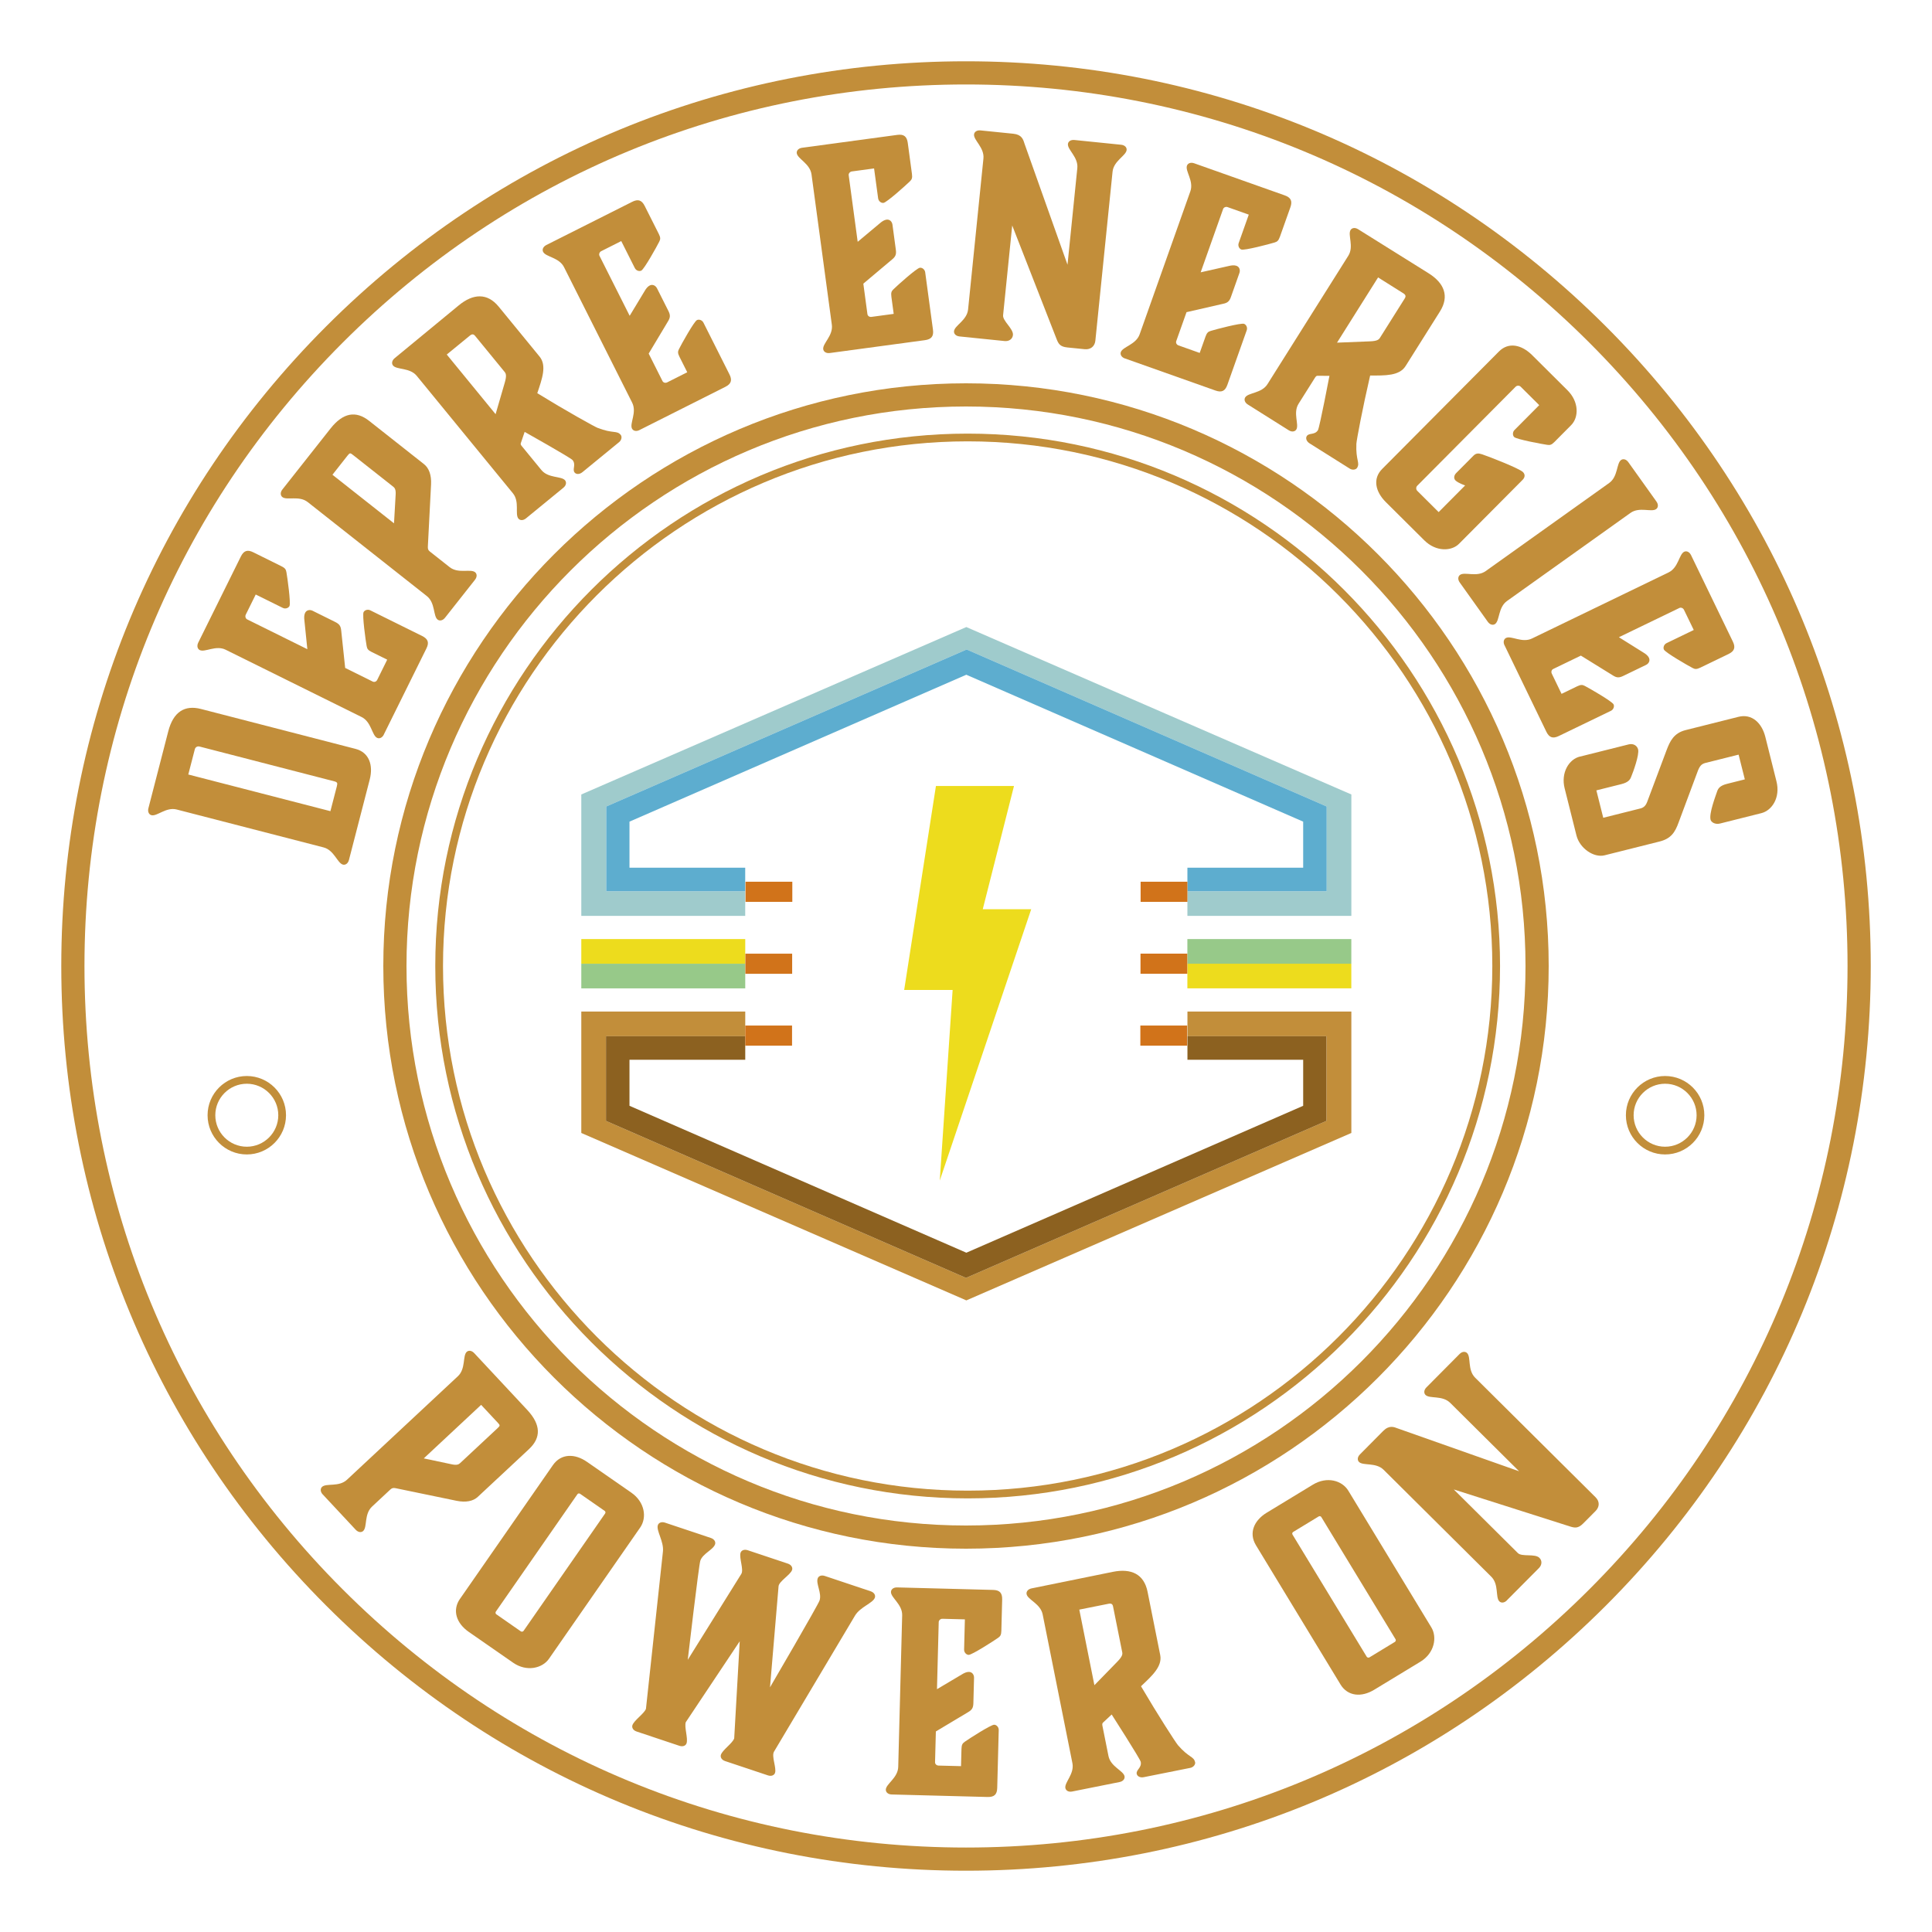 <?xml version="1.0" encoding="UTF-8"?>
<svg id="Calque_1" data-name="Calque 1" xmlns="http://www.w3.org/2000/svg" viewBox="0 0 500 500">
  <defs>
    <style>
      .cls-1 {
        fill: #97c989;
      }

      .cls-1, .cls-2, .cls-3, .cls-4, .cls-5, .cls-6, .cls-7 {
        stroke-width: 0px;
      }

      .cls-2 {
        fill: #eddc1d;
      }

      .cls-3 {
        fill: #8c6120;
      }

      .cls-4 {
        fill: #c28e3a;
      }

      .cls-5 {
        fill: #9fcbcc;
      }

      .cls-6 {
        fill: #d1731a;
      }

      .cls-7 {
        fill: #5dadcf;
      }
    </style>
  </defs>
  <g>
    <g>
      <polygon class="cls-4" points="349.73 261.79 349.73 293.21 250.09 336.54 150.44 293.21 150.44 261.79 192.87 261.79 192.87 268.17 156.83 268.17 156.83 290.09 250 330.72 343.27 290.09 343.27 268.17 307.31 268.17 307.31 261.79 349.73 261.79"/>
      <polygon class="cls-3" points="343.27 268.17 343.27 290.09 250 330.72 156.83 290.09 156.83 268.17 192.87 268.17 192.87 274.26 162.91 274.26 162.91 286.18 250.09 324.2 337.26 286.18 337.26 274.26 307.31 274.26 307.31 268.17 343.27 268.17"/>
      <rect class="cls-6" x="192.87" y="265.41" width="12.11" height="5.21"/>
      <rect class="cls-6" x="295.12" y="265.41" width="12.11" height="5.21"/>
    </g>
    <g>
      <polygon class="cls-5" points="150.44 237.03 150.44 205.61 250.08 162.28 349.73 205.61 349.73 237.03 307.3 237.03 307.3 230.65 343.34 230.65 343.34 208.72 250.17 168.09 156.9 208.72 156.9 230.65 192.86 230.65 192.86 237.03 150.44 237.03"/>
      <polygon class="cls-7" points="156.9 230.65 156.9 208.72 250.17 168.09 343.34 208.72 343.34 230.65 307.3 230.65 307.3 224.56 337.26 224.56 337.26 212.64 250.08 174.62 162.91 212.64 162.91 224.56 192.86 224.56 192.86 230.65 156.9 230.65"/>
      <rect class="cls-6" x="295.19" y="228.2" width="12.11" height="5.21" transform="translate(602.49 461.6) rotate(180)"/>
      <rect class="cls-6" x="192.94" y="228.2" width="12.11" height="5.21" transform="translate(397.99 461.6) rotate(180)"/>
    </g>
    <g>
      <g>
        <rect class="cls-2" x="150.44" y="243.03" width="42.43" height="6.38"/>
        <rect class="cls-1" x="150.44" y="249.41" width="42.43" height="6.38"/>
        <rect class="cls-6" x="192.9" y="246.8" width="12.11" height="5.21" transform="translate(397.91 498.82) rotate(180)"/>
      </g>
      <g>
        <rect class="cls-2" x="307.3" y="249.41" width="42.43" height="6.38" transform="translate(657.02 505.19) rotate(180)"/>
        <rect class="cls-1" x="307.3" y="243.03" width="42.43" height="6.38" transform="translate(657.02 492.44) rotate(180)"/>
        <rect class="cls-6" x="295.16" y="246.8" width="12.11" height="5.21"/>
      </g>
    </g>
    <polygon class="cls-2" points="242.22 203.41 262.42 203.41 254.34 235.3 266.88 235.3 243.21 305.53 246.54 256.2 234 256.2 242.22 203.41"/>
  </g>
  <g>
    <path class="cls-4" d="M90.31,222.55c-.25.96-.94,1.37-1.56,1.21-1.44-.37-2.26-3.74-5.01-4.45l-38.01-9.81c-2.75-.71-5.09,1.84-6.54,1.47-.62-.16-1.03-.85-.78-1.81l5.13-19.87c1.31-5.09,4.27-6.89,8.46-5.81l40.01,10.33c3.51.91,4.63,4.2,3.68,7.91l-5.38,20.83ZM87.19,203.41c.2-.76.11-1-.71-1.21l-34.85-9c-.55-.14-1.07.16-1.21.71l-1.69,6.53,36.78,9.49,1.69-6.53Z"/>
    <path class="cls-4" d="M99.35,190.09c-.44.89-1.2,1.15-1.77.86-1.34-.66-1.45-4.12-3.99-5.38l-35.19-17.42c-2.54-1.26-5.36.75-6.7.09-.57-.28-.83-1.04-.39-1.94l11.02-22.27c.76-1.53,1.71-1.85,3.23-1.09l7.25,3.59c.96.47,1.18.82,1.31,1.52.26,1.4,1.17,8.03.8,8.79-.25.51-1.04.83-1.74.48l-7-3.46-2.58,5.22c-.22.45-.03,1.02.35,1.21l15.59,7.72-.76-7.43c-.1-.76-.07-1.46.18-1.97.38-.76,1.23-.89,1.93-.55l5.85,2.9c1.08.54,1.46,1.04,1.57,2.28l1.02,9.62,7.13,3.53c.45.22.95,0,1.17-.45l2.58-5.22-4.01-1.98c-.96-.47-1.18-.82-1.31-1.52-.26-1.4-1.17-8.03-.8-8.79.25-.51,1.04-.83,1.74-.48l13.43,6.65c1.53.76,1.85,1.71,1.09,3.23l-11.02,22.27Z"/>
    <path class="cls-4" d="M115.17,159.87c-.62.78-1.41.87-1.92.48-1.17-.92-.56-4.33-2.79-6.09l-30.82-24.32c-2.23-1.76-5.4-.37-6.57-1.3-.5-.4-.6-1.19.02-1.97l12.45-15.77c3.25-4.12,6.58-4.67,9.98-1.99l14.21,11.21c1.28,1.01,1.95,2.8,1.83,5.24l-.83,16.07c-.03.61.06.95.51,1.3l5.13,4.05c2.23,1.76,5.4.37,6.57,1.3.5.4.6,1.19-.02,1.97l-7.74,9.81ZM86.03,122.86l15.94,12.58.43-7.53c.06-1.22-.24-1.64-.63-1.95l-10.42-8.22c-.72-.57-.82-.56-1.4.16l-3.91,4.96Z"/>
    <path class="cls-4" d="M160.63,112.53c.41.49.22,1.38-.39,1.88l-9.5,7.78c-.77.63-1.62.6-2.03.1-.67-.82.45-2.02-.54-3.23-.49-.6-12.39-7.29-12.39-7.29l-1,2.93c-.08.24,0,.45.28.78l5.04,6.15c1.8,2.2,5.2,1.53,6.14,2.68.4.49.33,1.29-.44,1.92l-9.67,7.92c-.77.63-1.57.55-1.97.06-.95-1.15.38-4.35-1.42-6.55l-24.88-30.38c-1.8-2.2-5.2-1.53-6.14-2.68-.41-.49-.33-1.29.44-1.92l16.6-13.68c3.68-3.01,7.34-3.26,10.31.37l10.57,12.91c1.93,2.36.63,5.81-.59,9.48,7.56,4.64,14.64,8.57,15.6,8.97,4.03,1.56,4.99.6,5.98,1.81ZM115.62,91.75l12.64,15.44,2.38-8.19c.53-1.81.28-2.34-.03-2.73l-7.65-9.34c-.4-.49-.8-.53-1.35-.08l-5.99,4.9Z"/>
    <path class="cls-4" d="M165.5,111.3c-.89.45-1.65.19-1.94-.38-.67-1.33,1.32-4.16.05-6.7l-17.64-35.08c-1.28-2.54-4.74-2.62-5.41-3.96-.29-.57-.04-1.33.85-1.78l22.2-11.17c1.52-.77,2.48-.45,3.24,1.07l3.64,7.23c.48.95.45,1.36.13,2-.63,1.27-3.89,7.12-4.65,7.5-.51.26-1.33.04-1.68-.66l-3.51-6.98-5.2,2.62c-.44.22-.63.8-.44,1.18l7.82,15.54,3.86-6.39c.38-.67.82-1.21,1.33-1.46.76-.38,1.52.03,1.88.73l2.94,5.84c.54,1.08.54,1.71-.12,2.76l-4.97,8.3,3.57,7.1c.22.44.76.57,1.21.35l5.2-2.62-2.01-4c-.48-.95-.45-1.36-.13-2,.63-1.27,3.89-7.12,4.65-7.5.51-.26,1.33-.03,1.68.66l6.73,13.38c.77,1.52.45,2.48-1.07,3.24l-22.2,11.17Z"/>
    <path class="cls-4" d="M214.76,91.36c-.98.13-1.62-.35-1.71-.99-.2-1.48,2.61-3.5,2.23-6.32l-5.26-38.91c-.38-2.81-3.62-4.02-3.82-5.5-.08-.63.4-1.27,1.39-1.4l24.62-3.33c1.69-.23,2.49.38,2.72,2.07l1.08,8.02c.14,1.06-.02,1.44-.53,1.93-1.01,1-6,5.47-6.84,5.58-.56.08-1.27-.4-1.38-1.18l-1.05-7.74-5.77.78c-.49.07-.86.55-.8.97l2.33,17.24,5.73-4.79c.58-.51,1.17-.87,1.73-.95.84-.11,1.43.52,1.54,1.3l.87,6.47c.16,1.2-.04,1.8-1.01,2.57l-7.4,6.23,1.06,7.88c.07.49.54.79,1.03.72l5.77-.78-.6-4.43c-.14-1.06.02-1.44.53-1.93,1.01-1,6-5.47,6.84-5.58.56-.08,1.27.4,1.38,1.17l2.01,14.85c.23,1.69-.38,2.49-2.07,2.72l-24.63,3.33Z"/>
    <path class="cls-4" d="M248.33,87.07c-.99-.1-1.5-.72-1.43-1.36.15-1.48,3.35-2.8,3.64-5.62l3.97-39.06c.29-2.83-2.58-4.76-2.43-6.24.07-.64.69-1.14,1.68-1.04l8.48.86c2.19.22,2.56,1.47,2.88,2.51l11.15,31.39,2.54-25c.29-2.83-2.58-4.76-2.43-6.24.06-.64.69-1.14,1.68-1.04l12.08,1.23c.99.1,1.5.72,1.43,1.36-.15,1.48-3.35,2.8-3.64,5.62l-4.45,43.72c-.15,1.48-1.24,2.37-2.79,2.21l-4.45-.45c-1.91-.19-2.33-.95-2.84-2.29l-11.44-29.28-2.36,23.24c-.15,1.48,2.71,3.49,2.55,5.11-.11,1.06-1.03,1.68-2.16,1.56l-11.65-1.19Z"/>
    <path class="cls-4" d="M291.14,92.78c-.94-.33-1.28-1.06-1.07-1.66.5-1.4,3.92-1.92,4.87-4.6l13.12-37c.95-2.68-1.38-5.24-.88-6.64.21-.6.94-.95,1.88-.62l23.42,8.3c1.61.57,2.04,1.48,1.47,3.08l-2.71,7.63c-.36,1-.68,1.27-1.35,1.48-1.35.42-7.83,2.12-8.63,1.83-.54-.19-.95-.94-.69-1.67l2.61-7.36-5.49-1.95c-.47-.17-1.01.09-1.15.49l-5.81,16.39,7.28-1.64c.75-.19,1.44-.24,1.98-.05.8.28,1.03,1.12.77,1.86l-2.18,6.16c-.4,1.14-.86,1.58-2.08,1.82l-9.43,2.16-2.66,7.49c-.17.47.12.95.58,1.11l5.49,1.95,1.5-4.22c.36-1,.67-1.27,1.35-1.48,1.36-.42,7.83-2.12,8.63-1.83.54.19.95.94.69,1.67l-5.01,14.12c-.57,1.61-1.48,2.04-3.08,1.47l-23.42-8.3Z"/>
    <path class="cls-4" d="M351.23,121.06c-.34.54-1.24.64-1.9.23l-10.4-6.54c-.84-.53-1.08-1.35-.74-1.89.57-.9,2.06-.21,2.89-1.53.42-.66,2.98-14.06,2.98-14.06l-3.09-.02c-.26,0-.43.15-.66.51l-4.24,6.73c-1.51,2.4.2,5.41-.59,6.67-.34.54-1.12.72-1.96.19l-10.58-6.66c-.84-.53-1.02-1.31-.68-1.85.79-1.26,4.25-1.02,5.76-3.42l20.92-33.23c1.51-2.4-.2-5.41.59-6.67.34-.54,1.12-.72,1.96-.19l18.24,11.4c4.03,2.53,5.42,5.93,2.92,9.89l-8.89,14.12c-1.63,2.58-5.31,2.44-9.17,2.45-2,8.64-3.49,16.6-3.56,17.65-.2,4.32,1.01,4.92.18,6.24ZM356.65,71.79l-10.63,16.89,8.52-.34c1.89-.07,2.31-.47,2.58-.9l6.43-10.21c.34-.54.25-.93-.35-1.31l-6.55-4.12Z"/>
    <path class="cls-4" d="M398.33,104.83l-4.78-4.75c-.35-.35-.95-.35-1.3,0l-25.47,25.63c-.35.35-.35.95,0,1.31l5.54,5.51,6.86-6.9s-1.81-.6-2.51-1.3c-.45-.45-.46-1.25.2-1.91l4.45-4.48c.7-.71,1.35-.66,2.26-.36,1.81.6,9.6,3.64,10.56,4.59.6.6.56,1.35-.09,2.01l-16.47,16.57c-1.9,1.91-5.92,2.13-8.99-.93l-9.92-9.86c-2.72-2.7-3.48-6.06-.98-8.58l30.23-30.41c2.5-2.52,5.87-1.77,8.59.93l9.16,9.11c2.97,2.95,2.98,6.97.93,9.03l-4.3,4.33c-.75.76-1.15.86-1.85.76-1.41-.2-7.99-1.43-8.59-2.03-.4-.4-.46-1.25.09-1.81l6.41-6.45Z"/>
    <path class="cls-4" d="M390.01,155.54c-2.31,1.65-1.87,5.08-3.08,5.95-.52.37-1.31.24-1.89-.57l-7.26-10.17c-.58-.81-.44-1.6.08-1.97,1.21-.87,4.32.67,6.63-.98l31.96-22.8c2.31-1.65,1.87-5.08,3.08-5.95.52-.37,1.31-.24,1.89.57l7.26,10.17c.58.81.45,1.6-.08,1.97-1.21.87-4.32-.67-6.63.98l-31.96,22.8Z"/>
    <path class="cls-4" d="M389.37,167.02c-.43-.9-.17-1.65.41-1.93,1.34-.65,4.14,1.39,6.7.15l35.35-17.1c2.56-1.24,2.7-4.7,4.04-5.35.58-.28,1.33-.01,1.77.88l10.82,22.37c.74,1.53.41,2.48-1.12,3.22l-7.29,3.52c-.96.46-1.37.43-2,.1-1.26-.65-7.06-4-7.43-4.77-.25-.51-.01-1.33.69-1.67l7.03-3.4-2.54-5.24c-.22-.45-.79-.65-1.17-.46l-15.66,7.57,6.33,3.96c.66.39,1.2.84,1.44,1.35.37.77-.05,1.52-.75,1.86l-5.88,2.84c-1.09.53-1.72.52-2.76-.16l-8.22-5.09-7.16,3.46c-.45.22-.58.75-.37,1.2l2.53,5.24,4.03-1.95c.96-.46,1.37-.43,2-.1,1.26.65,7.06,4,7.43,4.77.25.51.01,1.33-.69,1.67l-13.49,6.52c-1.53.74-2.48.41-3.22-1.12l-10.82-22.37Z"/>
    <path class="cls-4" d="M408.89,195.81l12.6-3.16c1.24-.31,2.2.33,2.45,1.29.35,1.38-1.25,5.8-1.8,7.11-.26.72-.74,1.43-2.53,1.88l-6.47,1.62,1.78,7.09,9.57-2.4c.9-.22,1.43-.72,1.82-1.77l5-13.33c.88-2.34,1.89-4.43,4.92-5.19l13.7-3.44c3.44-.86,6.03,1.56,6.94,5.21l2.88,11.5c1.04,4.13-1.11,7.53-3.94,8.23l-10.67,2.68c-1.24.31-2.27-.31-2.45-1-.41-1.65,1.27-6.03,1.73-7.39.26-.72.74-1.43,2.53-1.88l4.61-1.16-1.61-6.4-8.47,2.12c-.96.24-1.46.59-2.01,1.9l-5.03,13.49c-.95,2.65-2.01,4.24-4.97,4.98l-14.19,3.56c-2.82.71-6.46-1.82-7.29-5.13l-3.06-12.19c-1.02-4.06,1.11-7.53,3.94-8.23Z"/>
  </g>
  <g>
    <path class="cls-4" d="M83.53,386.77c-.68-.73-.65-1.53-.18-1.97,1.09-1.02,4.37.1,6.44-1.84l28.71-26.79c2.08-1.94,1.19-5.28,2.28-6.3.47-.44,1.27-.41,1.95.32l13.71,14.69c3.58,3.84,3.62,7.21.45,10.16l-13.24,12.35c-1.19,1.11-3.07,1.5-5.46,1.02l-15.76-3.26c-.6-.12-.95-.08-1.37.3l-4.78,4.46c-2.08,1.94-1.19,5.28-2.28,6.3-.47.44-1.27.41-1.95-.32l-8.53-9.14ZM124.52,363.57l-14.85,13.86,7.38,1.56c1.2.24,1.66,0,2.02-.33l9.71-9.06c.67-.63.68-.73.05-1.4l-4.31-4.62Z"/>
    <path class="cls-4" d="M119.06,413.76l24.02-34.57c2.15-3.09,5.73-3.02,8.82-.87l11.49,7.98c3.5,2.43,4.07,6.46,2.29,9.02l-23.62,33.99c-1.66,2.39-5.7,3.47-9.26,1l-11.49-7.98c-3.15-2.19-4.36-5.54-2.26-8.57ZM128.45,417.78l6.35,4.42c.23.16.57.05.69-.12l21.11-30.38c.16-.23.11-.53-.12-.69l-6.36-4.42c-.23-.16-.53-.11-.69.12l-21.11,30.38c-.12.17-.11.53.12.69Z"/>
    <path class="cls-4" d="M199.29,436.66s12.41-21.24,12.81-22.45c.63-1.89-.96-4.29-.49-5.7.2-.61.92-.97,1.86-.65l11.85,3.96c.94.32,1.3,1.03,1.1,1.64-.47,1.42-3.8,2.4-5.14,4.65l-20.97,35.22c-.7,1.19.69,4.2.27,5.48-.2.61-.92.97-1.86.65l-11.05-3.69c-.94-.31-1.3-1.03-1.1-1.64.43-1.28,3.01-2.96,3.44-4.24l1.43-25.13-13.96,20.94c-.43,1.28.63,4.18.2,5.46-.2.61-.92.96-1.86.65l-11.05-3.69c-.94-.31-1.3-1.03-1.1-1.64.43-1.28,3.01-2.96,3.5-4.22l4.4-40.75c.27-2.6-1.79-5.39-1.32-6.8.2-.61.92-.96,1.86-.65l11.85,3.96c.94.32,1.3,1.03,1.1,1.64-.47,1.42-3.19,2.38-3.82,4.26-.4,1.21-3.25,25.64-3.25,25.64l13.87-22.25c.67-1.12-.63-4.18-.2-5.46.2-.61.92-.96,1.86-.65l10.37,3.46c.94.32,1.3,1.03,1.1,1.64-.43,1.28-3.37,2.92-3.5,4.22l-2.21,26.14Z"/>
    <path class="cls-4" d="M230.78,464.41c-.99-.03-1.55-.61-1.53-1.25.04-1.49,3.13-3.04,3.21-5.88l1.02-39.25c.07-2.84-2.94-4.55-2.9-6.04.02-.64.6-1.19,1.59-1.17l24.84.65c1.7.04,2.39.77,2.35,2.48l-.21,8.09c-.03,1.06-.25,1.41-.83,1.82-1.16.82-6.79,4.44-7.64,4.42-.57-.02-1.19-.6-1.17-1.38l.2-7.81-5.82-.15c-.5-.01-.93.4-.95.83l-.45,17.39,6.42-3.81c.65-.41,1.3-.68,1.86-.66.85.02,1.33.74,1.31,1.53l-.17,6.53c-.03,1.21-.33,1.77-1.41,2.38l-8.3,4.97-.21,7.95c-.01.5.4.86.9.88l5.82.15.12-4.47c.03-1.06.25-1.41.83-1.83,1.16-.82,6.79-4.44,7.64-4.42.57.01,1.19.6,1.17,1.38l-.39,14.97c-.04,1.7-.77,2.39-2.48,2.35l-24.84-.65Z"/>
    <path class="cls-4" d="M309.3,456.04c.12.63-.46,1.32-1.23,1.48l-12.05,2.41c-.97.2-1.71-.24-1.84-.86-.21-1.04,1.35-1.57,1.04-3.11-.15-.77-7.52-12.25-7.52-12.25l-2.26,2.12c-.18.18-.21.4-.13.82l1.56,7.8c.56,2.79,3.87,3.79,4.16,5.25.12.63-.32,1.29-1.29,1.49l-12.25,2.45c-.97.2-1.64-.25-1.77-.88-.29-1.46,2.38-3.66,1.82-6.45l-7.7-38.5c-.56-2.79-3.87-3.79-4.16-5.25-.12-.63.32-1.29,1.3-1.49l21.08-4.29c4.67-.93,8.01.57,8.93,5.17l3.27,16.36c.6,2.99-2.17,5.43-4.97,8.09,4.5,7.65,8.9,14.44,9.56,15.25,2.83,3.27,4.12,2.87,4.43,4.4ZM279.32,416.56l3.91,19.57,5.95-6.11c1.32-1.35,1.35-1.94,1.25-2.42l-2.37-11.84c-.12-.63-.46-.85-1.16-.71l-7.59,1.52Z"/>
    <path class="cls-4" d="M346.9,435.9l-21.86-35.99c-1.95-3.22-.44-6.46,2.78-8.42l11.95-7.26c3.64-2.21,7.56-1.1,9.18,1.57l21.49,35.38c1.51,2.49.86,6.62-2.84,8.87l-11.96,7.26c-3.28,1.99-6.83,1.74-8.75-1.41ZM354.39,428.94l6.61-4.02c.24-.15.28-.5.17-.68l-19.21-31.62c-.15-.24-.44-.31-.68-.17l-6.61,4.02c-.24.15-.31.44-.17.68l19.21,31.62c.11.18.44.31.68.17Z"/>
    <path class="cls-4" d="M389.99,414.17c-.7.71-1.5.71-1.96.26-1.06-1.05-.07-4.37-2.08-6.37l-27.86-27.67c-2.01-2-5.33-.99-6.38-2.04-.45-.45-.46-1.25.25-1.96l6-6.05c1.55-1.56,2.76-1.06,3.76-.67l31.42,11.09-17.84-17.71c-2.02-2-5.33-.99-6.38-2.04-.45-.45-.46-1.25.24-1.96l8.56-8.62c.7-.71,1.5-.71,1.96-.26,1.06,1.05.07,4.37,2.08,6.37l31.19,30.97c1.06,1.05,1.06,2.46-.04,3.56l-3.15,3.17c-1.35,1.36-2.2,1.21-3.56.77l-29.96-9.54,16.58,16.46c1.06,1.05,4.42.08,5.58,1.24.76.75.66,1.86-.14,2.66l-8.26,8.31Z"/>
  </g>
  <path class="cls-4" d="M430.93,298.77c-5.6,0-10.15-4.55-10.15-10.15s4.55-10.15,10.15-10.15,10.15,4.55,10.15,10.15-4.55,10.15-10.15,10.15ZM430.93,280.47c-4.49,0-8.15,3.66-8.15,8.15s3.66,8.15,8.15,8.15,8.15-3.66,8.15-8.15-3.66-8.15-8.15-8.15Z"/>
  <path class="cls-4" d="M250,400.8c-83.15,0-150.8-67.65-150.8-150.8S166.85,99.2,250,99.2s150.8,67.65,150.8,150.8-67.65,150.8-150.8,150.8ZM250,105.2c-79.84,0-144.8,64.96-144.8,144.8s64.96,144.8,144.8,144.8,144.8-64.96,144.8-144.8-64.96-144.8-144.8-144.8Z"/>
  <path class="cls-4" d="M250.43,387.78c-75.97,0-137.78-61.81-137.78-137.78s61.81-137.78,137.78-137.78,137.78,61.81,137.78,137.78-61.81,137.78-137.78,137.78ZM250.43,114.22c-74.87,0-135.78,60.91-135.78,135.78s60.91,135.78,135.78,135.78,135.78-60.91,135.78-135.78-60.91-135.78-135.78-135.78Z"/>
  <path class="cls-4" d="M250,484.14c-62.54,0-121.34-24.36-165.56-68.58S15.86,312.54,15.86,250s24.36-121.34,68.58-165.56C128.66,40.21,187.46,15.86,250,15.86s121.34,24.36,165.57,68.58c44.22,44.22,68.58,103.02,68.58,165.56s-24.36,121.34-68.58,165.56c-44.22,44.22-103.02,68.58-165.57,68.58ZM250,21.86c-60.94,0-118.23,23.73-161.32,66.82C45.59,131.77,21.86,189.06,21.86,250s23.73,118.23,66.82,161.32c43.09,43.09,100.38,66.82,161.32,66.82s118.23-23.73,161.32-66.82c43.09-43.09,66.82-100.38,66.82-161.32s-23.73-118.23-66.82-161.32S310.94,21.86,250,21.86Z"/>
  <path class="cls-4" d="M63.87,298.77c-5.6,0-10.15-4.55-10.15-10.15s4.55-10.15,10.15-10.15,10.15,4.55,10.15,10.15-4.55,10.15-10.15,10.15ZM63.87,280.47c-4.49,0-8.15,3.66-8.15,8.15s3.66,8.15,8.15,8.15,8.15-3.66,8.15-8.15-3.66-8.15-8.15-8.15Z"/>
</svg>
